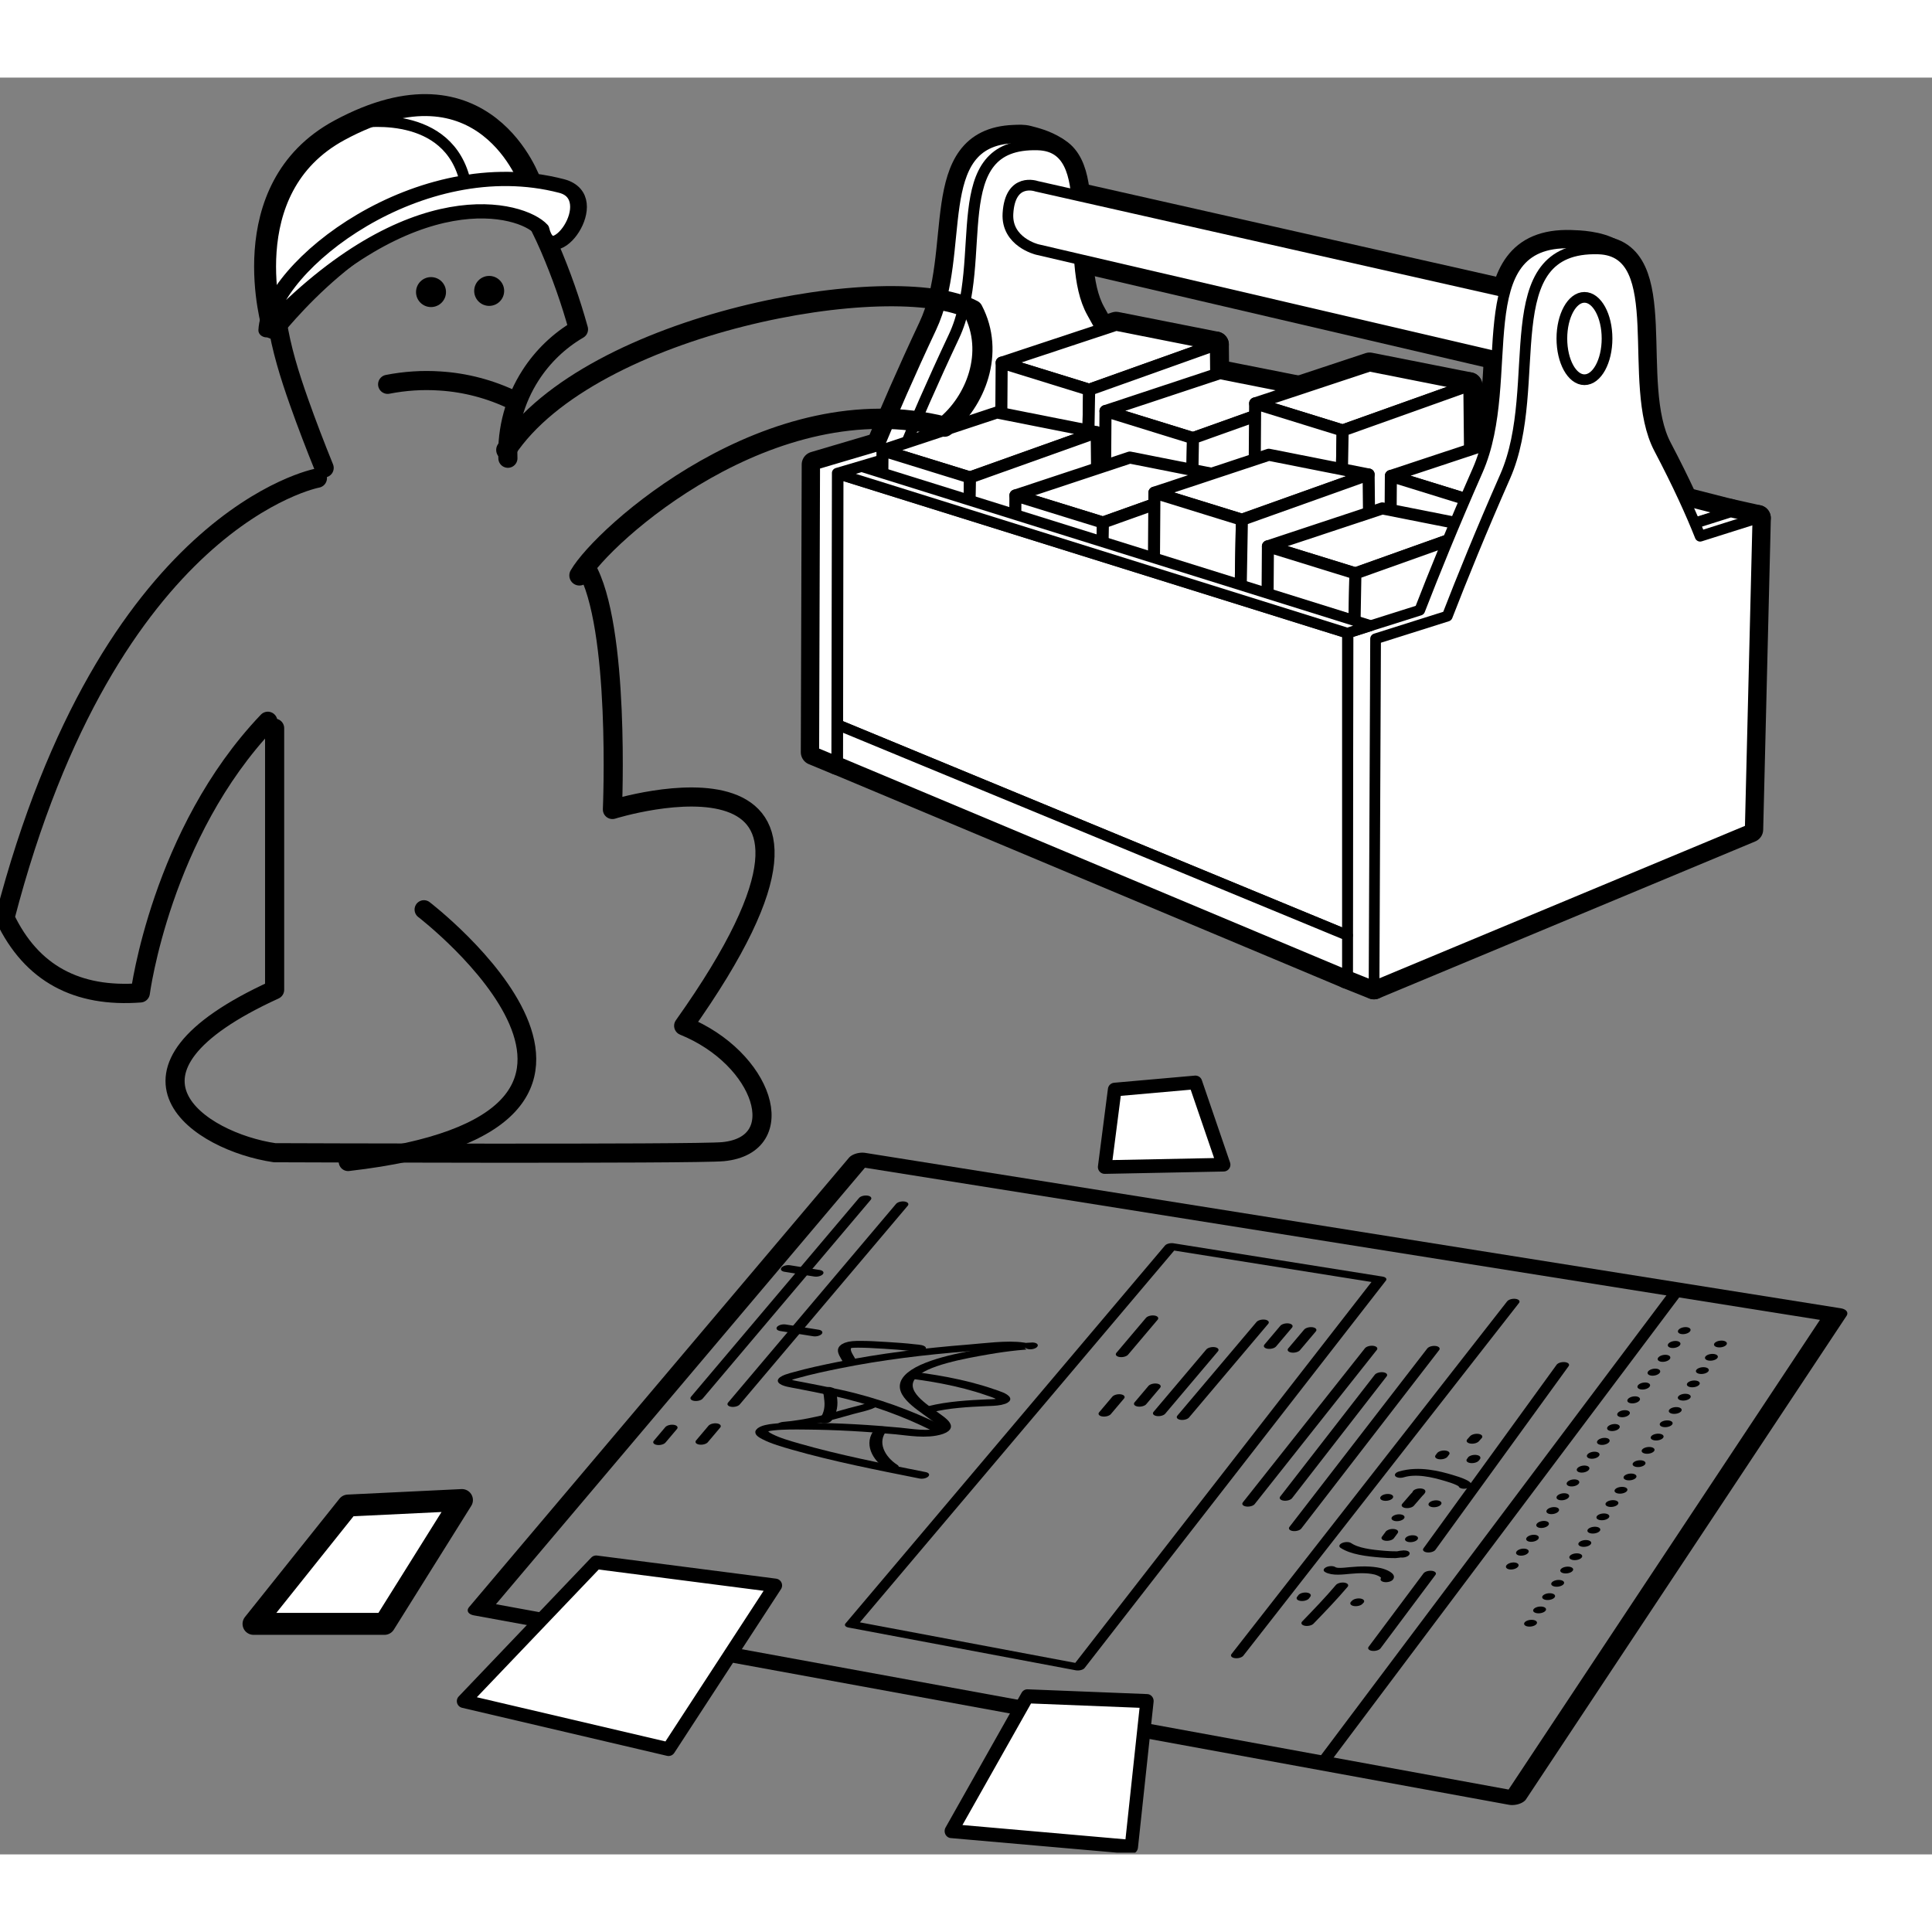 <?xml version="1.0"?>

<svg width="100" height="100" viewBox="0 0 361 332" version="1.1" style="fill-rule:evenodd;clip-rule:evenodd;stroke-linecap:round;stroke-linejoin:round;stroke-miterlimit:1.5;" xmlns="http://www.w3.org/2000/svg"><rect x="0" y="0" width="361" height="332" fill="#808080" stroke="none"/> <g transform="matrix(1,0,0,1,-461,-47)"> <g id="Artboard1" transform="matrix(1,0,0,1,-184.212,-478.192)"> <rect x="645.212" y="525.192" width="360.855" height="331.679" style="fill:none;"></rect> <clipPath id="_clip1"> <rect x="645.212" y="525.192" width="360.855" height="331.679"></rect> </clipPath> <g clip-path="url(#_clip1)"> <g transform="matrix(1,0,0,1,-39.758,11.143)"> <g transform="matrix(-0.209,0,0,0.209,1132.17,464.689)"> <g> <g> <g> <path d="M1220.94,290.662C1224.97,289.585 1229.21,289.903 1233.44,290.075C1309.05,293.16 1274.92,391.275 1307.26,459.956C1326.67,501.179 1342.37,537.543 1353.75,565.05L1411.36,582.099L1412.17,839.263L1391.03,848.003L1351.79,817.292L1110.41,725.541L1105.35,532.788L1083.46,499.207L1105.79,493.293L1135.21,500.353L1153.03,499.378C1160.16,483.112 1170.01,463.134 1183.6,438.945C1201.89,406.374 1191.83,351.017 1200.29,317.383L1196.31,300.333C1205.78,294.338 1215.11,292.22 1220.94,290.662Z" style="fill:white;stroke:black;stroke-width:23.2px;"></path> <g transform="matrix(0.899,0,0,0.841,571.273,-37.141)"> <path d="M621.654,653.578C629.754,633.132 641.451,607.266 658.341,575.157C688.808,517.236 648.615,398.68 712.541,396.724C807.312,393.823 759.984,518.506 795.972,600.126C817.573,649.116 835.044,692.331 847.718,725.02L911.83,745.282L912.355,1051.9L576.889,915.748L570.045,637.268L621.654,653.578Z" style="fill:white;stroke:black;stroke-width:26.65px;"></path> </g> </g> <path d="M1104.37,505.019L1104.37,717.941L848.666,848.003L603.162,731.304L604.701,633.405L1078.11,506.937L1104.37,505.019Z" style="fill:white;stroke:black;stroke-width:23.2px;"></path> <path d="M592.963,624.422L1083.46,499.34L1104.37,505.021L621.618,633.405L592.963,624.422Z" style="fill:white;stroke:black;stroke-width:23.2px;"></path> </g> <g transform="matrix(1,0,0,1,929.853,-359.051)"> <g transform="matrix(-4.784,0,0,4.784,5224.58,-2275.24)"> <path d="M1026.39,653.287L1047.77,646.202L1066.42,649.894L1042.74,658.345L1026.39,653.287Z" style="fill:white;stroke:black;stroke-width:4.85px;"></path> </g> <g transform="matrix(-4.784,0,0,4.784,5224.58,-2275.24)"> <path d="M1026.39,653.287L1026.22,677.862L1042.3,683.025L1042.74,658.345L1026.39,653.287Z" style="fill:white;stroke:black;stroke-width:4.85px;"></path> </g> <g transform="matrix(-4.784,0,0,4.784,5224.58,-2275.24)"> <path d="M1042.74,658.345L1042.3,683.025L1066.67,674.053L1066.42,649.894L1042.74,658.345Z" style="fill:white;stroke:black;stroke-width:4.85px;"></path> </g> </g> <g transform="matrix(1,0,0,1,837.031,-315.807)"> <g transform="matrix(-4.784,0,0,4.784,5224.58,-2275.24)"> <path d="M1026.39,653.287L1047.77,646.202L1066.42,649.894L1042.74,658.345L1026.39,653.287Z" style="fill:white;stroke:black;stroke-width:4.85px;"></path> </g> <g transform="matrix(-4.784,0,0,4.784,5224.58,-2275.24)"> <path d="M1026.39,653.287L1026.22,677.862L1042.3,683.025L1042.74,658.345L1026.39,653.287Z" style="fill:white;stroke:black;stroke-width:4.85px;"></path> </g> <g transform="matrix(-4.784,0,0,4.784,5224.58,-2275.24)"> <path d="M1042.74,658.345L1042.3,683.025L1066.67,674.053L1066.42,649.894L1042.74,658.345Z" style="fill:white;stroke:black;stroke-width:4.85px;"></path> </g> </g> <g transform="matrix(1,0,0,1,703.239,-322.64)"> <g transform="matrix(-4.784,0,0,4.784,5224.58,-2275.24)"> <path d="M1026.39,653.287L1047.77,646.202L1066.42,649.894L1042.74,658.345L1026.39,653.287Z" style="fill:white;stroke:black;stroke-width:4.85px;"></path> </g> <g transform="matrix(-4.784,0,0,4.784,5224.58,-2275.24)"> <path d="M1026.39,653.287L1026.22,677.862L1042.3,683.025L1042.74,658.345L1026.39,653.287Z" style="fill:white;stroke:black;stroke-width:4.85px;"></path> </g> <g transform="matrix(-4.784,0,0,4.784,5224.58,-2275.24)"> <path d="M1042.74,658.345L1042.3,683.025L1066.67,674.053L1066.42,649.894L1042.74,658.345Z" style="fill:white;stroke:black;stroke-width:4.85px;"></path> </g> </g> <g transform="matrix(1,0,0,1,581.898,-257.78)"> <g transform="matrix(-4.784,0,0,4.784,5224.58,-2275.24)"> <path d="M1026.39,653.287L1047.77,646.202L1066.42,649.894L1042.74,658.345L1026.39,653.287Z" style="fill:white;stroke:black;stroke-width:4.85px;"></path> </g> <g transform="matrix(-4.784,0,0,4.784,5224.58,-2275.24)"> <path d="M1026.39,653.287L1026.22,677.862L1042.3,683.025L1042.74,658.345L1026.39,653.287Z" style="fill:white;stroke:black;stroke-width:4.85px;"></path> </g> <g transform="matrix(-4.784,0,0,4.784,5224.58,-2275.24)"> <path d="M1042.74,658.345L1042.3,683.025L1066.67,674.053L1066.42,649.894L1042.74,658.345Z" style="fill:white;stroke:black;stroke-width:4.85px;"></path> </g> </g> <g transform="matrix(1,0,0,1,1036.4,-280.619)"> <g transform="matrix(-4.784,0,0,4.784,5224.58,-2275.24)"> <path d="M1026.39,653.287L1047.77,646.202L1066.42,649.894L1042.74,658.345L1026.39,653.287Z" style="fill:white;stroke:black;stroke-width:4.85px;"></path> </g> <g transform="matrix(-4.784,0,0,4.784,5224.58,-2275.24)"> <path d="M1026.39,653.287L1026.22,677.862L1042.3,683.025L1042.74,658.345L1026.39,653.287Z" style="fill:white;stroke:black;stroke-width:4.85px;"></path> </g> <g transform="matrix(-4.784,0,0,4.784,5224.58,-2275.24)"> <path d="M1042.74,658.345L1042.3,683.025L1066.67,674.053L1066.42,649.894L1042.74,658.345Z" style="fill:white;stroke:black;stroke-width:4.85px;"></path> </g> </g> <g transform="matrix(1,0,0,1,917.559,-240.324)"> <g transform="matrix(-4.784,0,0,4.784,5224.58,-2275.24)"> <path d="M1026.39,653.287L1047.77,646.202L1066.42,649.894L1042.74,658.345L1026.39,653.287Z" style="fill:white;stroke:black;stroke-width:4.85px;"></path> </g> <g transform="matrix(-4.784,0,0,4.784,5224.58,-2275.24)"> <path d="M1026.39,653.287L1026.22,677.862L1042.3,683.025L1042.74,658.345L1026.39,653.287Z" style="fill:white;stroke:black;stroke-width:4.85px;"></path> </g> <g transform="matrix(-4.784,0,0,4.784,5224.58,-2275.24)"> <path d="M1042.74,658.345L1042.3,683.025L1066.67,674.053L1066.42,649.894L1042.74,658.345Z" style="fill:white;stroke:black;stroke-width:4.85px;"></path> </g> </g> <g transform="matrix(1,0,0,1,793.298,-242.825)"> <g transform="matrix(-4.784,0,0,4.784,5224.58,-2275.24)"> <path d="M1026.39,653.287L1047.77,646.202L1066.42,649.894L1042.74,658.345L1026.39,653.287Z" style="fill:white;stroke:black;stroke-width:4.85px;"></path> </g> <g transform="matrix(-4.784,0,0,4.784,5224.58,-2275.24)"> <path d="M1026.39,653.287L1026.22,677.862L1042.3,683.025L1042.74,658.345L1026.39,653.287Z" style="fill:white;stroke:black;stroke-width:4.85px;"></path> </g> <g transform="matrix(-4.784,0,0,4.784,5224.58,-2275.24)"> <path d="M1042.74,658.345L1042.3,683.025L1066.67,674.053L1066.42,649.894L1042.74,658.345Z" style="fill:white;stroke:black;stroke-width:4.85px;"></path> </g> </g> <g transform="matrix(1,0,0,1,691.824,-194.861)"> <g transform="matrix(-4.784,0,0,4.784,5224.58,-2275.24)"> <path d="M1026.39,653.287L1047.77,646.202L1066.42,649.894L1042.74,658.345L1026.39,653.287Z" style="fill:white;stroke:black;stroke-width:4.85px;"></path> </g> <g transform="matrix(-4.784,0,0,4.784,5224.58,-2275.24)"> <path d="M1026.39,653.287L1026.22,677.862L1042.3,683.025L1042.74,658.345L1026.39,653.287Z" style="fill:white;stroke:black;stroke-width:4.85px;"></path> </g> <g transform="matrix(-4.784,0,0,4.784,5224.58,-2275.24)"> <path d="M1042.74,658.345L1042.3,683.025L1066.67,674.053L1066.42,649.894L1042.74,658.345Z" style="fill:white;stroke:black;stroke-width:4.85px;"></path> </g> </g> <path d="M736.268,440.94L1213.01,333.313C1213.01,333.313 1236.62,324.819 1238.57,357.689C1240.08,383.173 1212.48,389.833 1212.48,389.833L727.029,503.114L736.268,440.94Z" style="fill:white;stroke:black;stroke-width:23.2px;"></path> <g> <g> <path d="M698.613,391.876C710.974,384.784 727.783,384.256 735.236,384.028C830.008,381.127 782.679,505.81 818.668,587.43C840.269,636.42 857.74,679.635 870.414,712.325L934.526,732.586L935.051,1039.21L911.416,1048.67L876.61,1015.49L599.585,903.052L594.185,683.338L568.218,629.926L592.74,624.402L592.98,624.648L644.349,640.882C652.45,620.436 664.147,594.57 681.036,562.462C697.864,530.471 693.137,479.985 696.302,440.862L696.784,410.672L695.501,401.137L698.613,391.876Z" style="fill:white;stroke:black;stroke-width:23.2px;"></path> <g transform="matrix(1,0,0,1,-1.93,-7.382)"> <path d="M621.654,653.578C629.754,633.132 641.451,607.266 658.341,575.157C688.808,517.236 648.615,398.68 712.541,396.724C807.312,393.823 759.984,518.506 795.972,600.126C817.573,649.116 835.044,692.331 847.718,725.02L911.83,745.282L913.19,1055.97L576.889,915.748L570.045,637.268L621.654,653.578Z" style="fill:white;stroke:black;stroke-width:23.2px;"></path> </g> </g> <g> <path d="M1390.74,814.786L935.051,1003.05L935.051,732.753L1390.41,590.364L1390.74,814.786Z" style="fill:white;stroke:black;stroke-width:23.2px;"></path> <path d="M1390.74,814.786L1390.79,848.003L935.051,1039.17L935.051,1003.05L1390.74,814.786Z" style="fill:white;stroke:black;stroke-width:23.2px;"></path> <path d="M935.051,732.873L914.182,726.131L1369.42,583.894L1390.79,590.364L935.051,732.873Z" style="fill:white;stroke:black;stroke-width:23.2px;"></path> </g> <ellipse cx="723.156" cy="469.459" rx="20.191" ry="36.82" style="fill:white;stroke:black;stroke-width:23.2px;"></ellipse> </g> </g> </g> <g transform="matrix(-0.209,0,0,0.209,1132.17,464.689)"> <g> <g> <g> <path d="M1220.94,290.662C1224.97,289.585 1229.21,289.903 1233.44,290.075C1309.05,293.16 1274.92,391.275 1307.26,459.956C1326.67,501.179 1342.37,537.543 1353.75,565.05L1411.36,582.099L1412.17,839.263L1391.03,848.003L1351.79,817.292L1110.41,725.541L1105.35,532.788L1083.46,499.207L1105.79,493.293L1135.21,500.353L1153.03,499.378C1160.16,483.112 1170.01,463.134 1183.6,438.945C1201.89,406.374 1191.83,351.017 1200.29,317.383L1196.31,300.333C1205.78,294.338 1215.11,292.22 1220.94,290.662Z" style="fill:white;stroke:black;stroke-width:9.57px;"></path> <g transform="matrix(0.899,0,0,0.841,571.273,-37.141)"> <path d="M621.654,653.578C629.754,633.132 641.451,607.266 658.341,575.157C688.808,517.236 648.615,398.68 712.541,396.724C807.312,393.823 759.984,518.506 795.972,600.126C817.573,649.116 835.044,692.331 847.718,725.02L911.83,745.282L912.355,1051.9L576.889,915.748L570.045,637.268L621.654,653.578Z" style="fill:white;stroke:black;stroke-width:10.99px;"></path> </g> </g> <path d="M1104.37,505.019L1104.37,717.941L848.666,848.003L603.162,731.304L604.701,633.405L1078.11,506.937L1104.37,505.019Z" style="fill:white;stroke:black;stroke-width:9.57px;"></path> <path d="M592.963,624.422L1083.46,499.34L1104.37,505.021L621.618,633.405L592.963,624.422Z" style="fill:white;stroke:black;stroke-width:9.57px;"></path> </g> <g transform="matrix(1,0,0,1,929.853,-359.051)"> <g transform="matrix(-4.784,0,0,4.784,5224.58,-2275.24)"> <path d="M1026.39,653.287L1047.77,646.202L1066.42,649.894L1042.74,658.345L1026.39,653.287Z" style="fill:white;stroke:black;stroke-width:2.25px;"></path> </g> <g transform="matrix(-4.784,0,0,4.784,5224.58,-2275.24)"> <path d="M1026.39,653.287L1026.22,677.862L1042.3,683.025L1042.74,658.345L1026.39,653.287Z" style="fill:white;stroke:black;stroke-width:2.25px;"></path> </g> <g transform="matrix(-4.784,0,0,4.784,5224.58,-2275.24)"> <path d="M1042.74,658.345L1042.3,683.025L1066.67,674.053L1066.42,649.894L1042.74,658.345Z" style="fill:white;stroke:black;stroke-width:2.25px;"></path> </g> </g> <g transform="matrix(1,0,0,1,837.031,-315.807)"> <g transform="matrix(-4.784,0,0,4.784,5224.58,-2275.24)"> <path d="M1026.39,653.287L1047.77,646.202L1066.42,649.894L1042.74,658.345L1026.39,653.287Z" style="fill:white;stroke:black;stroke-width:2.25px;"></path> </g> <g transform="matrix(-4.784,0,0,4.784,5224.58,-2275.24)"> <path d="M1026.39,653.287L1026.22,677.862L1042.3,683.025L1042.74,658.345L1026.39,653.287Z" style="fill:white;stroke:black;stroke-width:2.25px;"></path> </g> <g transform="matrix(-4.784,0,0,4.784,5224.58,-2275.24)"> <path d="M1042.74,658.345L1042.3,683.025L1066.67,674.053L1066.42,649.894L1042.74,658.345Z" style="fill:white;stroke:black;stroke-width:2.25px;"></path> </g> </g> <g transform="matrix(1,0,0,1,703.239,-322.64)"> <g transform="matrix(-4.784,0,0,4.784,5224.58,-2275.24)"> <path d="M1026.39,653.287L1047.77,646.202L1066.42,649.894L1042.74,658.345L1026.39,653.287Z" style="fill:white;stroke:black;stroke-width:2.25px;"></path> </g> <g transform="matrix(-4.784,0,0,4.784,5224.58,-2275.24)"> <path d="M1026.39,653.287L1026.22,677.862L1042.3,683.025L1042.74,658.345L1026.39,653.287Z" style="fill:white;stroke:black;stroke-width:2.25px;"></path> </g> <g transform="matrix(-4.784,0,0,4.784,5224.58,-2275.24)"> <path d="M1042.74,658.345L1042.3,683.025L1066.67,674.053L1066.42,649.894L1042.74,658.345Z" style="fill:white;stroke:black;stroke-width:2.25px;"></path> </g> </g> <g transform="matrix(1,0,0,1,581.898,-257.78)"> <g transform="matrix(-4.784,0,0,4.784,5224.58,-2275.24)"> <path d="M1026.39,653.287L1047.77,646.202L1066.42,649.894L1042.74,658.345L1026.39,653.287Z" style="fill:white;stroke:black;stroke-width:2.25px;"></path> </g> <g transform="matrix(-4.784,0,0,4.784,5224.58,-2275.24)"> <path d="M1026.39,653.287L1026.22,677.862L1042.3,683.025L1042.74,658.345L1026.39,653.287Z" style="fill:white;stroke:black;stroke-width:2.25px;"></path> </g> <g transform="matrix(-4.784,0,0,4.784,5224.58,-2275.24)"> <path d="M1042.74,658.345L1042.3,683.025L1066.67,674.053L1066.42,649.894L1042.74,658.345Z" style="fill:white;stroke:black;stroke-width:2.25px;"></path> </g> </g> <g transform="matrix(1,0,0,1,1036.4,-280.619)"> <g transform="matrix(-4.784,0,0,4.784,5224.58,-2275.24)"> <path d="M1026.39,653.287L1047.77,646.202L1066.42,649.894L1042.74,658.345L1026.39,653.287Z" style="fill:white;stroke:black;stroke-width:2.25px;"></path> </g> <g transform="matrix(-4.784,0,0,4.784,5224.58,-2275.24)"> <path d="M1026.39,653.287L1026.22,677.862L1042.3,683.025L1042.74,658.345L1026.39,653.287Z" style="fill:white;stroke:black;stroke-width:2.25px;"></path> </g> <g transform="matrix(-4.784,0,0,4.784,5224.58,-2275.24)"> <path d="M1042.74,658.345L1042.3,683.025L1066.67,674.053L1066.42,649.894L1042.74,658.345Z" style="fill:white;stroke:black;stroke-width:2.25px;"></path> </g> </g> <g transform="matrix(1,0,0,1,917.559,-240.324)"> <g transform="matrix(-4.784,0,0,4.784,5224.58,-2275.24)"> <path d="M1026.39,653.287L1047.77,646.202L1066.42,649.894L1042.74,658.345L1026.39,653.287Z" style="fill:white;stroke:black;stroke-width:2.25px;"></path> </g> <g transform="matrix(-4.784,0,0,4.784,5224.58,-2275.24)"> <path d="M1026.39,653.287L1026.22,677.862L1042.3,683.025L1042.74,658.345L1026.39,653.287Z" style="fill:white;stroke:black;stroke-width:2.25px;"></path> </g> <g transform="matrix(-4.784,0,0,4.784,5224.58,-2275.24)"> <path d="M1042.74,658.345L1042.3,683.025L1066.67,674.053L1066.42,649.894L1042.74,658.345Z" style="fill:white;stroke:black;stroke-width:2.25px;"></path> </g> </g> <g transform="matrix(1,0,0,1,793.298,-242.825)"> <g transform="matrix(-4.784,0,0,4.784,5224.58,-2275.24)"> <path d="M1026.39,653.287L1047.77,646.202L1066.42,649.894L1042.74,658.345L1026.39,653.287Z" style="fill:white;stroke:black;stroke-width:2.25px;"></path> </g> <g transform="matrix(-4.784,0,0,4.784,5224.58,-2275.24)"> <path d="M1026.39,653.287L1026.22,677.862L1042.3,683.025L1042.74,658.345L1026.39,653.287Z" style="fill:white;stroke:black;stroke-width:2.25px;"></path> </g> <g transform="matrix(-4.784,0,0,4.784,5224.58,-2275.24)"> <path d="M1042.74,658.345L1042.3,683.025L1066.67,674.053L1066.42,649.894L1042.74,658.345Z" style="fill:white;stroke:black;stroke-width:2.25px;"></path> </g> </g> <g transform="matrix(1,0,0,1,691.824,-194.861)"> <g transform="matrix(-4.784,0,0,4.784,5224.58,-2275.24)"> <path d="M1026.39,653.287L1047.77,646.202L1066.42,649.894L1042.74,658.345L1026.39,653.287Z" style="fill:white;stroke:black;stroke-width:2.25px;"></path> </g> <g transform="matrix(-4.784,0,0,4.784,5224.58,-2275.24)"> <path d="M1026.39,653.287L1026.22,677.862L1042.3,683.025L1042.74,658.345L1026.39,653.287Z" style="fill:white;stroke:black;stroke-width:2.25px;"></path> </g> <g transform="matrix(-4.784,0,0,4.784,5224.58,-2275.24)"> <path d="M1042.74,658.345L1042.3,683.025L1066.67,674.053L1066.42,649.894L1042.74,658.345Z" style="fill:white;stroke:black;stroke-width:2.25px;"></path> </g> </g> <path d="M736.268,440.94L1213.01,333.313C1213.01,333.313 1236.62,324.819 1238.57,357.689C1240.08,383.173 1212.48,389.833 1212.48,389.833L727.029,503.114L736.268,440.94Z" style="fill:white;stroke:black;stroke-width:9.57px;"></path> <g> <g> <path d="M698.613,391.876C710.974,384.784 727.783,384.256 735.236,384.028C830.008,381.127 782.679,505.81 818.668,587.43C840.269,636.42 857.74,679.635 870.414,712.325L934.526,732.586L935.051,1039.21L911.416,1048.67L876.61,1015.49L599.585,903.052L594.185,683.338L568.218,629.926L592.74,624.402L592.98,624.648L644.349,640.882C652.45,620.436 664.147,594.57 681.036,562.462C697.864,530.471 693.137,479.985 696.302,440.862L696.784,410.672L695.501,401.137L698.613,391.876Z" style="fill:white;stroke:black;stroke-width:9.57px;"></path> <g transform="matrix(1,0,0,1,-1.93,-7.382)"> <path d="M621.654,653.578C629.754,633.132 641.451,607.266 658.341,575.157C688.808,517.236 648.615,398.68 712.541,396.724C807.312,393.823 759.984,518.506 795.972,600.126C817.573,649.116 835.044,692.331 847.718,725.02L911.83,745.282L913.19,1055.97L576.889,915.748L570.045,637.268L621.654,653.578Z" style="fill:white;stroke:black;stroke-width:9.57px;"></path> </g> </g> <g> <path d="M1390.74,814.786L935.051,1003.05L935.051,732.753L1390.41,590.364L1390.74,814.786Z" style="fill:white;stroke:black;stroke-width:9.57px;"></path> <path d="M1390.74,814.786L1390.79,848.003L935.051,1039.17L935.051,1003.05L1390.74,814.786Z" style="fill:white;stroke:black;stroke-width:9.57px;"></path> <path d="M935.051,732.873L914.182,726.131L1369.42,583.894L1390.79,590.364L935.051,732.873Z" style="fill:white;stroke:black;stroke-width:9.57px;"></path> </g> <ellipse cx="723.156" cy="469.459" rx="20.191" ry="36.82" style="fill:white;stroke:black;stroke-width:9.57px;"></ellipse> </g> </g> </g> <g id="g34507" transform="matrix(3.684,0,0,3.683,-343.82,-1379.67)"> <path id="path34483" d="M305.02,533.49C304.96,532.01 305.37,530.52 306.17,529.28C306.78,528.33 307.62,527.52 308.6,526.95C308.21,525.54 307.72,524.15 307.14,522.8C306.51,521.35 305.74,519.9 304.53,518.89C303.7,518.2 302.69,517.74 301.63,517.54C300.57,517.34 299.47,517.41 298.43,517.71C296.21,518.35 294.33,520.11 293.59,522.31C293.14,523.66 293.1,525.12 293.31,526.52C293.52,527.92 293.95,529.29 294.42,530.62C294.82,531.75 295.25,532.87 295.7,533.98" style="fill:none;stroke:black;stroke-width:0.97px;stroke-miterlimit:4;"></path> <g id="path34485" transform="matrix(1,0,0,1,0,-0.073)"> <path d="M293.188,547.257L293.188,560.53C284.034,564.714 289.391,568.239 293.188,568.796C293.188,568.796 314.577,568.878 315.942,568.742C319.42,568.394 317.997,564.002 313.935,562.357C324.995,546.785 310.321,551.383 310.321,551.383C310.321,551.383 310.73,542.06 308.97,539.08" style="fill:none;stroke:black;stroke-width:0.97px;stroke-miterlimit:4;"></path> </g> <circle id="ellipse34489" cx="301.12" cy="525.06" r="0.76"></circle> <circle id="ellipse34491" cx="304.07" cy="525" r="0.76"></circle> <g transform="matrix(0.271,1.38778e-17,2.77556e-17,0.272,83.482,343.972)"> <g id="g34497"> <path d="M830.863,718.615C835.169,711.171 866.68,682.658 899.204,690.867C905.033,686.194 908.672,677.054 904.503,669.117C889.614,661.323 832.916,671.466 817.175,695.206" style="stroke: black; stroke-width: 3.77px; stroke-miterlimit: 4; fill: none;"></path> </g> </g> <path id="path34499" d="M305.32,530.56C304.15,529.99 302.87,529.65 301.57,529.57C300.68,529.51 299.79,529.57 298.92,529.74" style="fill:none;stroke:black;stroke-width:0.97px;stroke-miterlimit:4;"></path> <g id="g34505"></g> <g transform="matrix(0.271,0,0,0.272,93.336,374.588)"> <path d="M745.46,587.905C745.46,587.905 706.46,595.1 686.982,669.914C691.963,680.378 700.554,684.801 712.318,683.914C712.318,683.914 716.216,654.128 736.185,633.271" style="fill:none;stroke:black;stroke-width:3.6px;"></path> </g> <g transform="matrix(0.271,0,0,0.272,93.336,374.588)"> <path d="M765.405,668.381C765.405,668.381 817.07,707.869 751.206,715.404" style="fill:none;stroke:black;stroke-width:3.5px;"></path> </g> </g> <g> <g transform="matrix(1,0,0,1,3.84,-3.142)"> <path d="M780.255,536.883C754.393,538.734 738.173,556.829 732.167,563.972C732.167,563.972 724.294,537.974 744.56,527.03C771.852,512.293 780.255,536.883 780.255,536.883Z" style="fill:white;stroke:black;stroke-width:4.1px;"></path> </g> <g transform="matrix(1.142,0,0,0.971,-108.342,20.054)"> <path d="M738.318,557.372C738.857,545.035 763.312,522.488 786.564,529.613C793.736,531.811 784.876,546.486 783.178,537.913C780.069,533.908 762.168,527.715 738.318,557.372Z" style="fill:white;stroke:black;stroke-width:2.74px;"></path> </g> <path d="M751.485,522.542C751.485,522.542 767.795,519.545 771.622,532.45" style="fill:none;stroke:black;stroke-width:2.05px;"></path> </g> <g> <g transform="matrix(-0.421,0.498,-0.816,-0.13,2115.1,307.843)"> <path d="M1257.3,757.072L1080.57,774.864L1080.57,998.242L1249.19,998.242L1257.3,757.072Z" style="fill:none;"></path> <clipPath id="_clip2"> <path d="M1257.3,757.072L1080.57,774.864L1080.57,998.242L1249.19,998.242L1257.3,757.072Z"></path> </clipPath> <g clip-path="url(#_clip2)"> <g transform="matrix(1,5.55112e-17,0,1.09,-5.316,-79.606)"> <path d="M1193,818.463L1220.16,817.132" style="fill:none;stroke:black;stroke-width:2.45px;"></path> <path d="M1116.98,826.473L1184.71,822.389" style="fill:none;stroke:black;stroke-width:2.45px;"></path> <path d="M1098.66,845.553L1229.8,841.385" style="fill:none;stroke:black;stroke-width:2.45px;"></path> <path d="M1118.45,852.966L1184.71,850.554" style="fill:none;stroke:black;stroke-width:2.45px;"></path> <path d="M1129.91,858.572L1175.15,857.015" style="fill:none;stroke:black;stroke-width:2.45px;"></path> <g transform="matrix(0.988,6.40672e-19,-5.55112e-17,1,13.605,-4.55503e-13)"> <path d="M1121.53,864.535L1179.62,863.017" style="fill:none;stroke:black;stroke-width:2.46px;"></path> </g> <g transform="matrix(0.951,-5.55112e-17,5.55112e-17,1,53.437,4.54747e-13)"> <path d="M1250.06,868.866L1098.66,873.718L1098.66,917.616L1247.78,917.616L1250.06,868.866Z" style="fill:none;stroke:black;stroke-width:2.49px;"></path> </g> <path d="M1118.74,878.719L1125.77,878.719" style="fill:none;stroke:black;stroke-width:2.45px;"></path> <path d="M1118.74,883.721L1125.77,883.721" style="fill:none;stroke:black;stroke-width:2.45px;"></path> <path d="M1118.74,888.722L1153.86,888.722" style="fill:none;stroke:black;stroke-width:2.45px;"></path> <path d="M1130.48,893.723L1153.86,893.723" style="fill:none;stroke:black;stroke-width:2.45px;"></path> <path d="M1145.58,898.725L1151.72,898.725" style="fill:none;stroke:black;stroke-width:2.45px;"></path> <path d="M1151.03,903.726L1156.87,903.726" style="fill:none;stroke:black;stroke-width:2.45px;"></path> <path d="M1123.2,909.837L1136.3,909.837" style="fill:none;stroke:black;stroke-width:2.45px;"></path> <path d="M1098.66,973.946L1173.22,973.946" style="fill:none;stroke:black;stroke-width:2.45px;"></path> <path d="M1098.66,981.725L1173.22,981.725" style="fill:none;stroke:black;stroke-width:2.45px;"></path> <path d="M1145.58,969.803L1145.58,976.724" style="fill:none;stroke:black;stroke-width:2.45px;"></path> <path d="M1125.77,978.947L1125.77,985.187" style="fill:none;stroke:black;stroke-width:2.45px;"></path> <path d="M1181.92,973.946L1187.4,973.946" style="fill:none;stroke:black;stroke-width:2.45px;"></path> <path d="M1184.66,981.725L1189.74,981.725" style="fill:none;stroke:black;stroke-width:2.45px;"></path> <path d="M1138.5,927.897C1138.49,927.897 1138.82,928.689 1138.84,928.731C1139.08,929.266 1139.33,929.792 1139.6,930.313C1140.44,931.948 1141.39,933.508 1142.44,935.021C1145.19,938.994 1149.72,945.394 1155.1,945.509C1160.75,945.631 1164.3,938.829 1166.89,934.747C1167.6,933.625 1169.68,929.994 1171.49,931.43C1173.55,933.061 1173.42,936.992 1173.67,939.302C1174.31,945.193 1175.3,951.062 1176.84,956.789C1177.39,958.866 1177.94,961.084 1178.96,962.992C1179.29,963.597 1179.86,964.555 1180.67,964.494C1181.57,964.427 1182.11,963.25 1182.42,962.552C1183.37,960.411 1183.81,958.003 1184.23,955.712C1185.9,946.569 1186.46,937.042 1187.02,927.761" style="fill:none;stroke:black;stroke-width:2.45px;"></path> <path d="M1139.02,929.798C1139.02,932.813 1141.31,936.648 1142.5,939.274C1145.95,946.818 1149.96,954.059 1155.07,960.61C1156.8,962.83 1158.57,965.019 1160.6,966.981C1161.04,967.411 1162.26,968.806 1162.99,968.193C1163.77,967.527 1163.68,965.775 1163.73,964.87C1163.88,962.097 1164.02,959.322 1164.26,956.555C1164.98,948.372 1167.4,940.09 1170.63,932.539" style="fill:none;stroke:black;stroke-width:2.45px;"></path> <path d="M1166.09,948.159C1167.09,948.159 1168.89,950.447 1169.53,951.047C1172.69,954.006 1175.98,957.441 1177.81,961.437" style="fill:none;stroke:black;stroke-width:2.45px;"></path> <path d="M1154.52,945.153C1154.52,945.37 1154.47,944.724 1154.45,944.509C1154.41,944.009 1154.41,943.508 1154.4,943.007C1154.38,941.508 1154.38,940.007 1154.46,938.509C1154.65,935.071 1155.11,931.636 1155.99,928.305C1156.28,927.21 1156.58,925.406 1157.56,924.664C1158.61,923.867 1159.42,926.657 1159.62,927.202C1160.88,930.52 1162.32,934.108 1164.78,936.746" style="fill:none;stroke:black;stroke-width:2.45px;"></path> <path d="M1174.17,942.635C1178.94,942.635 1183.75,938.664 1186,934.636" style="fill:none;stroke:black;stroke-width:2.45px;"></path> <path d="M1163.94,958.637C1163.94,958.087 1165.8,957.206 1166.16,956.997C1168.49,955.659 1171.1,954.527 1173.82,954.418" style="fill:none;stroke:black;stroke-width:2.45px;"></path> <path d="M1145.34,948.159C1145.12,948.269 1145.32,949.55 1145.33,949.728C1145.44,951.461 1145.73,953.192 1146,954.906C1146.16,955.898 1146.33,956.89 1146.52,957.875C1146.66,958.552 1146.81,959.227 1147,959.892C1147.12,960.346 1147.25,960.815 1147.46,961.238C1148.76,963.821 1151.79,960.139 1153.09,959.229" style="fill:none;stroke:black;stroke-width:2.45px;"></path> <path d="M1145.34,831.307C1144.98,831.307 1146.08,831.326 1146.44,831.336" style="fill:none;stroke:black;stroke-width:2.45px;"></path> <path d="M1152.34,828.368C1152.34,828.302 1152.83,828.325 1152.88,828.325" style="fill:none;stroke:black;stroke-width:2.45px;"></path> <path d="M1152.52,834.764C1152.77,834.764 1153.02,834.745 1153.27,834.727" style="fill:none;stroke:black;stroke-width:2.45px;"></path> <path d="M1161.76,825.775C1161.76,825.72 1161.42,826.08 1161.41,826.104C1161.22,826.409 1161.07,826.743 1160.94,827.079C1160.58,828.01 1160.36,829.003 1160.17,829.981C1159.6,832.887 1159.02,837.02 1161.5,839.28" style="fill:none;stroke:black;stroke-width:2.45px;"></path> <path d="M1166.34,833.294C1166.51,833.132 1167.32,833.251 1167.52,833.251C1168.73,833.251 1169.95,833.271 1171.17,833.284" style="fill:none;stroke:black;stroke-width:2.45px;"></path> <path d="M1169.46,828.455C1169.44,828.455 1169.43,828.455 1169.42,828.455" style="fill:none;stroke:black;stroke-width:2.45px;"></path> <path d="M1169.89,838.394C1169.88,838.394 1169.87,838.394 1169.86,838.394" style="fill:none;stroke:black;stroke-width:2.45px;"></path> <path d="M1176.02,833.122C1176.01,833.116 1176,833.116 1175.99,833.108" style="fill:none;stroke:black;stroke-width:2.45px;"></path> <path d="M1181.21,831.998C1181.02,831.998 1181.6,831.967 1181.79,831.958C1182.21,831.94 1182.63,831.917 1183.05,831.896" style="fill:none;stroke:black;stroke-width:2.45px;"></path> <path d="M1182.25,827.331C1182.24,827.331 1182.23,827.331 1182.21,827.331" style="fill:none;stroke:black;stroke-width:2.45px;"></path> <path d="M1187.78,826.467C1187.35,826.467 1188.19,827.216 1188.32,827.62C1188.59,828.464 1188.74,829.351 1188.86,830.23C1189.22,833.012 1189.38,835.939 1187.92,838.44" style="fill:none;stroke:black;stroke-width:2.45px;"></path> <path d="M1196.77,825.602C1195.57,825.602 1194.88,827.626 1194.79,828.524C1194.6,830.422 1195.17,832.064 1195.98,833.747C1196.53,834.879 1197.4,836.341 1196.7,837.581" style="fill:none;stroke:black;stroke-width:2.45px;"></path> <path d="M1201.52,832.862C1206.14,832.862 1210.8,833.131 1215.41,833.4" style="fill:none;stroke:black;stroke-width:2.45px;"></path> <path d="M1205.93,827.417C1206.05,827.417 1206.17,827.436 1206.3,827.445" style="fill:none;stroke:black;stroke-width:2.45px;"></path> <path d="M1206.79,838.221C1207,838.221 1207.21,838.202 1207.42,838.191" style="fill:none;stroke:black;stroke-width:2.45px;"></path> <g transform="matrix(1.1,0,0,1.427,-118.325,-349.404)"> <path d="M1255.26,782.706L1094.52,793.841L1094.52,817.388L1150.9,815.339L1210.32,813.18L1253.81,811.599L1255.26,782.706Z" style="fill:none;stroke:black;stroke-width:1.88px;"></path> </g> <g transform="matrix(1.078,0,0,1,-86.841,5.578)"> <path d="M1100.09,803.829L1181.98,798.754" style="fill:none;stroke:black;stroke-width:2.37px;stroke-dasharray:0,4.75,0,0;"></path> </g> <g transform="matrix(1,0,0,1,-0.522,0.577)"> <path d="M1102.09,800.036L1207.44,791.239" style="fill:none;stroke:black;stroke-width:2.45px;stroke-dasharray:0,4.89,0,0;"></path> </g> </g> </g> <path d="M1257.3,757.072L1080.57,774.864L1080.57,998.242L1249.19,998.242L1257.3,757.072Z" style="fill:none;stroke:black;stroke-width:4.93px;"></path> </g> <path d="M771.287,779.837L750.003,780.863L732.34,802.974L756.815,802.974L771.287,779.837Z" style="fill:white;stroke:black;stroke-width:4.1px;"></path> <g transform="matrix(1,0,-1.11022e-16,1,-72.517,-8.546)"> <path d="M980.851,710.347L965.773,711.68L963.907,726.161L986.117,725.722L980.851,710.347Z" style="fill:white;stroke:black;stroke-width:2.55px;"></path> </g> <g transform="matrix(0.949,0,-1.11022e-16,1,66.463,-25.637)"> <path d="M877.581,843.038L854.021,842.148L839.049,867.331L874.504,870.283L877.581,843.038Z" style="fill:white;stroke:black;stroke-width:2.62px;"></path> </g> <g transform="matrix(1,0,-1.11022e-16,1,19.289,-38.09)"> <path d="M810.542,833.881L777.076,829.561L752.317,855.505L790.602,864.478L810.542,833.881Z" style="fill:white;stroke:black;stroke-width:2.55px;"></path> </g> </g> </g> </g> </g> </g>
</svg>